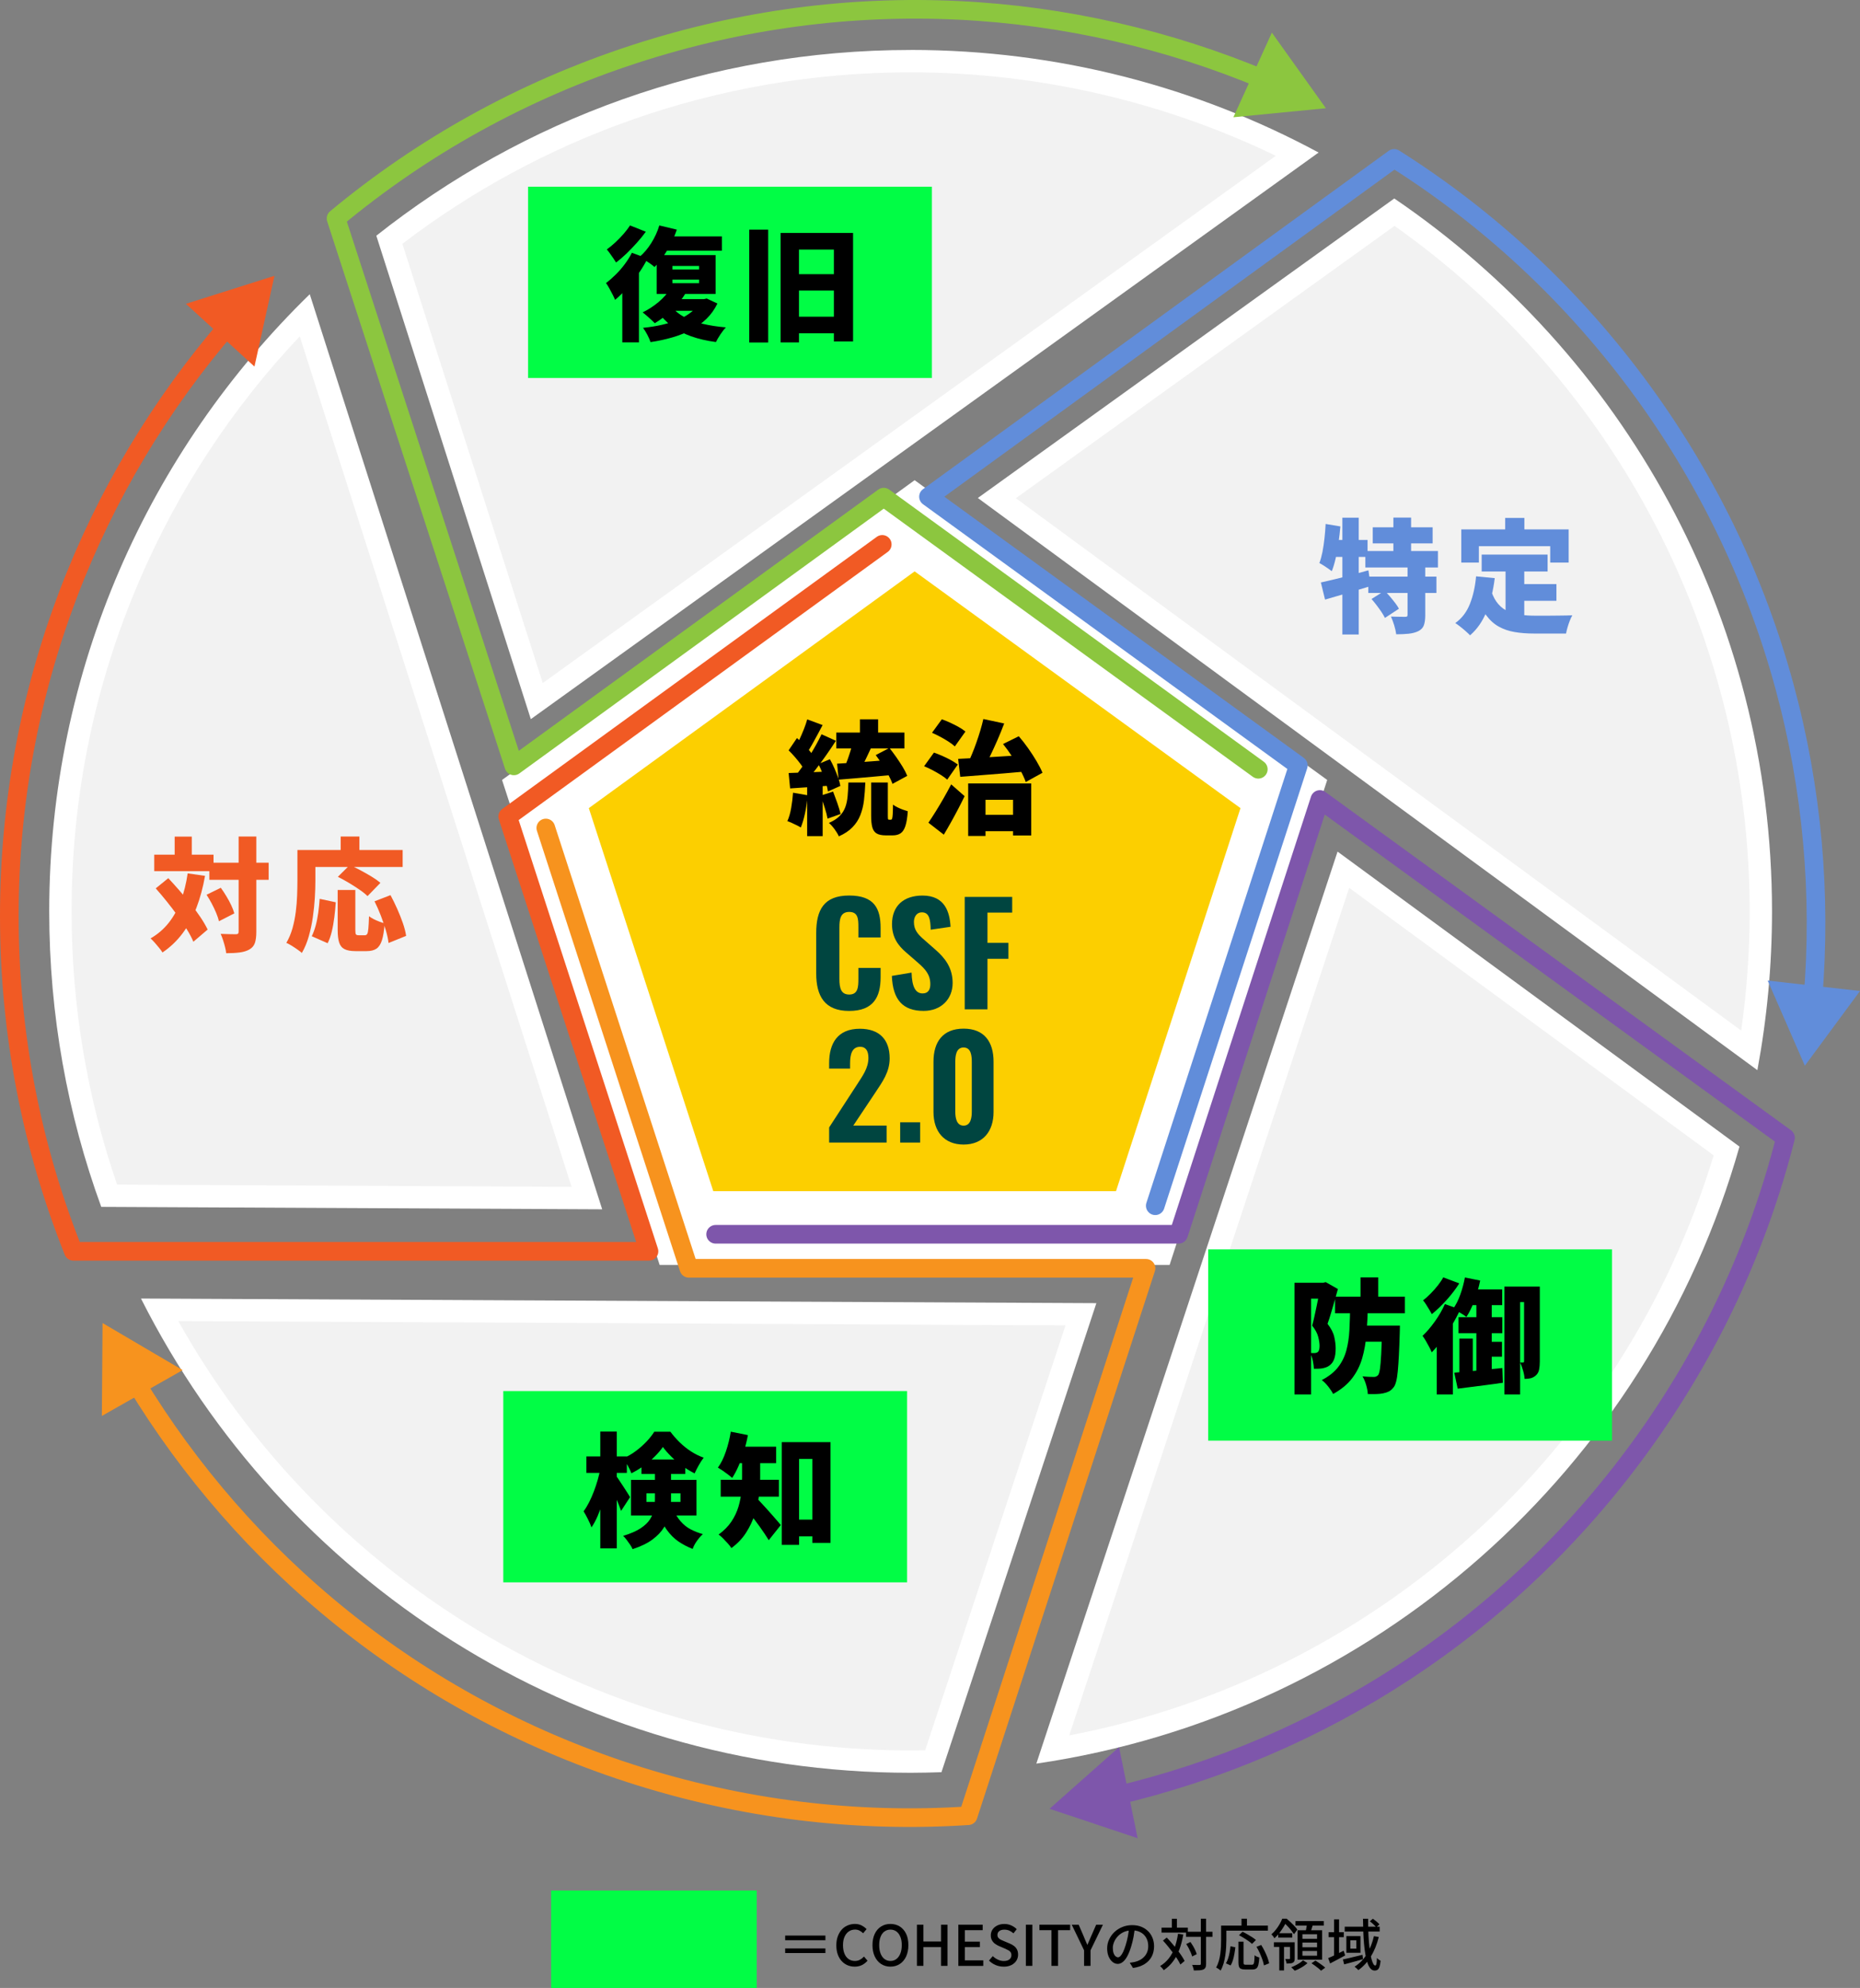 <?xml version="1.0" encoding="UTF-8"?>
<svg id="Layer_2" data-name="Layer 2" xmlns="http://www.w3.org/2000/svg" viewBox="0 0 499.11 533.43">
  <rect x="0" y="0" width="499.11" height="533.43" fill="#808080" stroke="none"/>
  <defs>
    <style>
      .cls-1 {
        fill: #8cc63f;
      }

      .cls-2 {
        stroke: #618dda;
      }

      .cls-2, .cls-3, .cls-4, .cls-5, .cls-6 {
        fill: none;
        stroke-linecap: round;
        stroke-linejoin: round;
        stroke-width: 5px;
      }

      .cls-7 {
        fill: #fff;
      }

      .cls-8 {
        fill: #01fd45;
      }

      .cls-9 {
        fill: #004540;
      }

      .cls-10 {
        fill: #f2f2f2;
      }

      .cls-11 {
        fill: #618dda;
      }

      .cls-3 {
        stroke: #7e56ab;
      }

      .cls-4 {
        stroke: #8cc63f;
      }

      .cls-12 {
        fill: #fccf00;
      }

      .cls-13 {
        fill: #f15a24;
      }

      .cls-5 {
        stroke: #f15a24;
      }

      .cls-14 {
        fill: #f7931e;
      }

      .cls-6 {
        stroke: #f7931e;
      }

      .cls-15 {
        fill: #7e56ab;
      }
    </style>
  </defs>
  <g id="_画像" data-name="画像">
    <g>
      <g>
        <path class="cls-10" d="M104.47,64.32c40.32-31.36,88.64-47.92,139.89-47.92,36.08,0,71.85,8.61,103.78,24.93l-204.1,146.79-39.56-123.8Z"/>
        <path class="cls-7" d="M244.36,19.41c33.95,0,67.62,7.72,97.99,22.4l-196.71,141.47-37.67-117.86c18.61-14.2,39.17-25.34,61.17-33.13,24.1-8.54,49.41-12.88,75.22-12.88M244.36,13.41c-54.17,0-103.98,18.64-143.38,49.84l41.46,129.72L353.83,40.93c-32.59-17.56-69.86-27.53-109.47-27.53h0Z"/>
      </g>
      <g>
        <path class="cls-10" d="M267.49,133.66l106.69-76.73c61.61,42.7,98.32,112.68,98.32,187.62,0,12.48-1.03,25.01-3.05,37.33l-201.96-148.23Z"/>
        <path class="cls-7" d="M374.2,60.61c59.75,42.25,95.3,110.69,95.3,183.95,0,10.68-.76,21.4-2.27,31.98l-194.64-142.85,101.61-73.07M374.14,53.26l-111.75,80.37,209.18,153.53c2.57-13.81,3.93-28.05,3.93-42.61,0-79.55-40.19-149.7-101.36-191.29h0Z"/>
      </g>
      <g>
        <path class="cls-10" d="M360.47,233.37l102.84,75.48c-24.54,83.73-95,146.23-180.83,160.67l77.99-236.14Z"/>
        <path class="cls-7" d="M362.03,238.23l97.81,71.79c-24.26,80.02-91.15,140.01-172.92,155.65l75.12-227.44M358.92,228.51l-80.83,244.73c90.64-13.26,164.19-79.1,188.68-165.57l-107.86-79.16h0Z"/>
      </g>
      <g>
        <path class="cls-10" d="M29.29,320.86c-8.68-24.45-13.08-50.11-13.08-76.31,0-60.45,23.24-117.08,65.55-160.02l75.73,236.95-128.2-.62Z"/>
        <path class="cls-7" d="M80.43,90.24l72.94,228.23-121.95-.59c-8.1-23.53-12.21-48.18-12.21-73.32,0-30.92,6.16-60.88,18.3-89.03,10.43-24.2,24.85-46.12,42.92-65.28M83.12,78.95C40,120.94,13.21,179.61,13.21,244.55c0,27.86,4.93,54.57,13.96,79.3l134.42.65L83.12,78.95h0Z"/>
      </g>
      <g>
        <path class="cls-10" d="M244.35,472.7c-43.06,0-84.99-12.06-121.26-34.86-33.9-21.32-61.59-51.11-80.32-86.37l247.29,1.2-39.61,119.94c-2.23.06-4.2.09-6.09.09Z"/>
        <path class="cls-7" d="M47.84,354.49l238.08,1.15-37.66,114.02c-1.38.03-2.66.04-3.91.04-42.49,0-83.87-11.9-119.66-34.4-32.03-20.14-58.43-47.94-76.85-80.81M37.83,348.44c38.04,75.48,116.23,127.26,206.52,127.26,2.77,0,5.53-.07,8.28-.16l41.57-125.86-256.37-1.24h0Z"/>
      </g>
    </g>
    <rect class="cls-8" x="141.7" y="50.1" width="108.36" height="51.33"/>
    <rect class="cls-8" x="135.05" y="373.27" width="108.36" height="51.33"/>
    <rect class="cls-8" x="324.2" y="335.25" width="108.36" height="51.33"/>
    <polygon class="cls-7" points="245.43 128.85 134.72 209.29 177.01 339.43 313.85 339.43 356.14 209.29 245.43 128.85"/>
    <polygon class="cls-12" points="245.43 153.32 158 216.85 191.4 319.63 299.47 319.63 332.87 216.85 245.43 153.32"/>
    <g>
      <rect class="cls-8" x="147.88" y="507.29" width="55.18" height="26.14"/>
      <g>
        <path d="M221.49,519.38v1.25h-10.8v-1.25h10.8ZM210.69,522.83h10.8v1.24h-10.8v-1.24Z"/>
        <path d="M229.35,527.72c-.69,0-1.33-.13-1.93-.38-.59-.25-1.12-.63-1.57-1.12-.45-.49-.8-1.09-1.05-1.79s-.38-1.51-.38-2.42.13-1.71.39-2.42c.26-.71.61-1.31,1.06-1.81s.98-.87,1.59-1.13c.61-.26,1.27-.39,1.96-.39s1.29.14,1.82.42c.53.28.96.61,1.3.97l-.93,1.11c-.29-.29-.61-.53-.97-.71-.35-.19-.75-.28-1.19-.28-.64,0-1.2.17-1.69.51s-.87.82-1.14,1.44c-.28.62-.41,1.37-.41,2.24s.13,1.62.39,2.26c.26.64.63,1.12,1.11,1.46.48.34,1.04.51,1.7.51.5,0,.95-.11,1.34-.32.39-.21.76-.5,1.09-.86l.95,1.11c-.45.52-.96.92-1.52,1.19-.57.27-1.21.41-1.93.41Z"/>
        <path d="M238.94,527.72c-.94,0-1.77-.24-2.5-.71-.72-.47-1.29-1.14-1.7-2-.41-.86-.62-1.89-.62-3.07s.21-2.21.62-3.05c.41-.85.98-1.5,1.7-1.95.73-.46,1.56-.68,2.5-.68s1.79.23,2.5.68,1.29,1.1,1.7,1.95c.41.84.61,1.86.61,3.05s-.21,2.2-.61,3.07c-.41.87-.98,1.53-1.7,2s-1.56.71-2.5.71ZM238.94,526.19c.61,0,1.14-.17,1.6-.52.45-.35.81-.84,1.06-1.48s.38-1.38.38-2.24-.12-1.6-.38-2.23c-.25-.62-.6-1.1-1.06-1.44-.46-.33-.99-.5-1.6-.5s-1.14.17-1.6.5-.81.82-1.05,1.44c-.25.62-.37,1.37-.37,2.23s.12,1.61.37,2.24c.24.63.59,1.13,1.05,1.48.46.35.99.52,1.6.52Z"/>
        <path d="M246.05,527.51v-11.05h1.74v4.51h4.72v-4.51h1.74v11.05h-1.74v-5.03h-4.72v5.03h-1.74Z"/>
        <path d="M257.16,527.51v-11.05h6.53v1.47h-4.79v3.08h4.05v1.47h-4.05v3.55h4.95v1.49h-6.69Z"/>
        <path d="M269.31,527.72c-.76,0-1.48-.15-2.15-.43-.67-.29-1.27-.69-1.78-1.2l1.02-1.2c.4.39.86.71,1.37.95s1.04.36,1.58.36c.66,0,1.17-.14,1.52-.43.35-.29.53-.67.53-1.12,0-.34-.08-.61-.22-.82-.15-.21-.36-.38-.62-.52-.26-.14-.57-.29-.91-.44l-1.53-.66c-.36-.15-.71-.35-1.06-.59s-.63-.55-.85-.93c-.23-.38-.34-.83-.34-1.37,0-.58.16-1.1.46-1.56.31-.46.74-.82,1.29-1.09s1.17-.4,1.88-.4c.65,0,1.26.12,1.84.38s1.08.59,1.49,1.02l-.88,1.11c-.35-.31-.72-.55-1.12-.73-.4-.17-.84-.26-1.33-.26-.57,0-1.02.13-1.35.38s-.5.6-.5,1.03c0,.32.08.58.25.79s.39.38.67.51c.27.13.56.26.85.38l1.52.64c.44.18.83.4,1.17.66s.6.58.79.95c.19.37.29.83.29,1.38,0,.59-.16,1.13-.46,1.61-.31.49-.76.88-1.33,1.17-.58.29-1.28.44-2.08.44Z"/>
        <path d="M275.28,527.51v-11.05h1.74v11.05h-1.74Z"/>
        <path d="M282.15,527.51v-9.58h-3.23v-1.47h8.24v1.47h-3.24v9.58h-1.77Z"/>
        <path d="M290.9,527.51v-4.17l-3.31-6.88h1.86l1.27,2.94c.17.41.34.81.5,1.21.17.39.34.8.53,1.22h.06c.18-.42.36-.83.53-1.22.17-.4.35-.8.52-1.21l1.29-2.94h1.81l-3.33,6.88v4.17h-1.74Z"/>
        <path d="M304.56,517.25c-.1.77-.23,1.58-.38,2.44-.16.85-.36,1.7-.62,2.54-.3,1.02-.64,1.88-1.01,2.59s-.78,1.24-1.22,1.61c-.44.37-.91.55-1.4.55s-.96-.17-1.39-.52c-.43-.34-.78-.83-1.05-1.46-.27-.62-.4-1.35-.4-2.18s.17-1.63.52-2.38c.34-.75.82-1.42,1.43-2,.61-.58,1.32-1.03,2.13-1.36.81-.33,1.68-.5,2.62-.5s1.71.14,2.44.43c.72.29,1.34.69,1.86,1.21.52.51.91,1.12,1.18,1.81.27.69.41,1.42.41,2.21,0,1.05-.22,1.98-.65,2.8-.44.82-1.07,1.48-1.91,2-.84.52-1.87.86-3.09,1.04l-.88-1.41c.26-.03.5-.06.72-.1s.42-.07.62-.11c.48-.11.94-.28,1.37-.51.44-.23.82-.52,1.16-.88.34-.35.61-.77.8-1.25.2-.48.29-1.02.29-1.62s-.09-1.16-.29-1.67c-.19-.51-.47-.96-.84-1.34s-.83-.68-1.37-.89c-.54-.21-1.15-.32-1.83-.32-.82,0-1.55.15-2.19.43-.64.29-1.18.67-1.63,1.15-.45.47-.78.99-1.01,1.54-.23.55-.34,1.08-.34,1.59,0,.57.07,1.04.21,1.42s.32.65.53.83.42.27.64.27.45-.11.67-.34c.23-.23.46-.58.7-1.07.23-.49.47-1.12.7-1.88.23-.72.42-1.49.58-2.3s.27-1.61.34-2.39l1.6.03Z"/>
        <path d="M316.13,518.9l1.39.2c-.25,1.48-.6,2.82-1.04,4.02-.45,1.2-1.01,2.26-1.7,3.18s-1.52,1.71-2.5,2.37c-.06-.1-.15-.22-.26-.36-.12-.14-.24-.28-.37-.42-.13-.14-.25-.25-.35-.33.94-.57,1.73-1.27,2.37-2.1s1.16-1.79,1.55-2.9c.39-1.1.69-2.32.89-3.66ZM311.69,517.25h7.05v1.33h-7.05v-1.33ZM312.08,520.72l1-.81c.46.48.92.99,1.39,1.54.47.54.92,1.1,1.36,1.66.44.56.83,1.1,1.19,1.63.35.52.64,1.01.86,1.45l-1.14.96c-.2-.44-.47-.93-.82-1.47-.35-.54-.73-1.1-1.16-1.67-.43-.58-.87-1.14-1.33-1.71-.46-.56-.91-1.09-1.36-1.57ZM314.46,514.87h1.35v3.18h-1.35v-3.18ZM318.27,518.35h7.08v1.37h-7.08v-1.37ZM318.3,521.66l1.14-.56c.24.34.48.71.71,1.1.23.4.43.78.6,1.16s.29.71.38,1.01l-1.23.62c-.08-.3-.2-.64-.36-1.03-.16-.38-.35-.78-.56-1.18-.22-.41-.44-.78-.67-1.12ZM322.23,514.85h1.41v12.09c0,.43-.05.76-.16.99s-.28.41-.53.54c-.25.12-.59.2-1.01.23s-.95.05-1.58.05c-.02-.14-.05-.3-.1-.47s-.11-.35-.17-.54-.12-.35-.2-.49c.45,0,.86.02,1.24.02s.62,0,.74,0c.13,0,.22-.02.28-.07s.08-.14.08-.28v-12.08Z"/>
        <path d="M327.66,516.71h1.42v3.84c0,.59-.02,1.24-.06,1.95-.04.71-.11,1.43-.22,2.17-.11.74-.26,1.46-.46,2.17-.21.71-.47,1.35-.8,1.93-.08-.08-.2-.17-.34-.29-.15-.11-.31-.21-.47-.31-.16-.1-.29-.17-.4-.22.31-.54.55-1.12.73-1.75.18-.63.31-1.28.4-1.94.08-.66.14-1.31.17-1.95.03-.63.04-1.22.04-1.76v-3.84ZM328.34,516.71h11.89v1.35h-11.89v-1.35ZM330.2,522.25l1.29.28c-.06.56-.14,1.14-.25,1.74-.1.6-.24,1.17-.4,1.71s-.37,1.02-.62,1.42l-1.25-.57c.23-.39.43-.84.59-1.34s.3-1.04.4-1.6c.1-.56.17-1.11.23-1.65ZM332.3,521.02h1.39v5.58c0,.26.04.43.12.5.08.07.25.11.5.11h1.65c.18,0,.31-.06.41-.19.09-.12.15-.37.19-.73.04-.36.07-.9.09-1.62.1.09.23.17.38.25.15.08.31.14.47.2.16.06.3.11.42.15-.05.83-.14,1.48-.25,1.95-.12.47-.3.8-.55.98-.25.19-.59.28-1.04.28h-1.96c-.48,0-.85-.06-1.11-.17-.26-.12-.44-.31-.54-.58-.1-.28-.15-.65-.15-1.13v-5.58ZM332.46,519.29l.96-.93c.4.19.83.41,1.28.67.45.25.88.52,1.29.78.41.26.75.52,1.02.76l-1.04,1.05c-.24-.23-.56-.49-.95-.77-.4-.28-.82-.56-1.26-.83-.45-.28-.88-.52-1.3-.73ZM333.14,514.85h1.47v2.64h-1.47v-2.64ZM337.16,522.4l1.27-.5c.32.51.63,1.06.92,1.65s.55,1.17.76,1.73c.21.57.36,1.08.45,1.54l-1.39.57c-.07-.44-.21-.95-.41-1.53-.2-.58-.44-1.17-.71-1.78-.28-.6-.57-1.17-.89-1.69Z"/>
        <path d="M344.07,514.85h.79v.3h.42v.36c-.21.43-.47.91-.77,1.42-.31.52-.67,1.05-1.08,1.6s-.9,1.07-1.46,1.58c-.05-.11-.12-.23-.22-.37-.1-.13-.2-.26-.3-.39-.1-.12-.2-.22-.29-.29.48-.42.9-.87,1.27-1.35s.7-.97.98-1.46c.28-.49.5-.96.66-1.4ZM341.84,521.18h4.96v1.25h-4.96v-1.25ZM342.99,518.75h3.76v1.18h-3.76v-1.18ZM343.28,521.87h1.27v6.87h-1.27v-6.87ZM344.21,514.85h1.05c.34.28.69.59,1.06.94.37.35.71.69,1.04,1.04.32.34.58.66.77.95l-.9,1.23c-.19-.29-.43-.62-.73-1-.3-.38-.63-.76-.98-1.13-.35-.38-.69-.69-1.01-.95h-.29v-1.07ZM346.16,521.18h1.25v4.33c0,.29-.03.53-.09.71-.06.18-.19.33-.39.44-.19.1-.42.16-.7.19-.28.03-.61.04-1,.04-.02-.19-.06-.4-.13-.62-.07-.23-.14-.43-.22-.61.26,0,.49.01.69.01h.42c.07,0,.11-.01.13-.04.02-.03.03-.08.03-.15v-4.3ZM349.65,526.01l1.2.75c-.27.26-.6.52-.98.78-.38.26-.79.5-1.21.72s-.83.41-1.23.55c-.11-.13-.26-.29-.45-.47-.19-.18-.35-.34-.49-.46.39-.15.79-.33,1.19-.53.4-.21.78-.42,1.13-.66.35-.24.63-.46.84-.68ZM347.63,515.5h7.6v1.21h-7.6v-1.21ZM348.18,517.96h6.6v7.89h-6.6v-7.89ZM349.49,519.02v1.23h3.93v-1.23h-3.93ZM349.49,521.26v1.26h3.93v-1.26h-3.93ZM349.49,523.52v1.26h3.93v-1.26h-3.93ZM350.72,516.13l1.62.2c-.13.45-.26.89-.41,1.33-.14.44-.27.82-.39,1.14l-1.26-.24c.06-.23.12-.49.18-.77s.11-.57.16-.86.08-.55.1-.79ZM351.92,526.81l1.06-.72c.29.18.6.38.93.61.33.23.65.46.95.68.3.22.55.43.74.62l-1.12.81c-.17-.19-.4-.4-.69-.64-.29-.24-.6-.47-.93-.71-.33-.24-.65-.46-.95-.66Z"/>
        <path d="M356.4,525.43c.53-.21,1.16-.5,1.9-.86s1.49-.74,2.25-1.12l.41,1.26c-.68.37-1.37.74-2.08,1.12s-1.36.72-1.96,1.03l-.52-1.42ZM356.51,518.48h4.08v1.33h-4.08v-1.33ZM357.99,515.03h1.33v10.07h-1.33v-10.07ZM360.36,525.79c.44-.09.94-.2,1.51-.34s1.18-.28,1.82-.44c.65-.15,1.29-.31,1.93-.47l.13,1.18c-.88.25-1.76.5-2.65.74-.88.25-1.69.46-2.41.65l-.34-1.33ZM360.84,517h9.38v1.3h-9.38v-1.3ZM361.28,519.53h3.79v4.47h-3.79v-4.47ZM362.36,520.64v2.24h1.59v-2.24h-1.59ZM368.69,519.53l1.29.24c-.5,1.97-1.2,3.71-2.11,5.21s-2.03,2.72-3.37,3.67c-.06-.08-.15-.18-.28-.29s-.25-.23-.39-.35c-.13-.11-.25-.21-.35-.28,1.34-.84,2.44-1.96,3.29-3.36.85-1.4,1.49-3.02,1.91-4.85ZM365.75,514.87h1.37c-.01,1.1,0,2.17.04,3.22s.09,2.04.17,2.97c.08.93.18,1.79.29,2.57.12.78.25,1.45.4,2.02.15.56.31,1,.48,1.31.17.31.35.46.55.46.13,0,.23-.16.3-.47s.12-.84.13-1.57c.13.16.29.31.48.44.19.13.36.24.51.32-.07.67-.17,1.2-.29,1.58s-.28.65-.5.81c-.21.16-.48.24-.82.24-.42,0-.79-.18-1.1-.53-.31-.36-.58-.85-.8-1.5-.23-.65-.42-1.4-.57-2.27s-.28-1.83-.37-2.87c-.09-1.04-.16-2.13-.2-3.27-.04-1.14-.07-2.29-.08-3.46ZM367.58,515.57l.81-.71c.31.22.63.47.98.75.34.28.6.54.78.76l-.85.79c-.18-.23-.43-.5-.76-.8-.33-.3-.64-.57-.95-.8Z"/>
      </g>
    </g>
    <g>
      <path class="cls-5" d="M61.44,87.16C24.71,129.72,2.5,185.17,2.5,245.8c0,31.78,6.1,62.14,17.2,89.97h154.45l-37.91-116.67,100.5-73.02"/>
      <polygon class="cls-13" points="49.89 81.53 73.65 74.01 68.28 98.36 49.89 81.53"/>
    </g>
    <g>
      <path class="cls-4" d="M339.51,21.49C287.68-.29,228.09-4.28,170.42,14.46c-30.23,9.82-57.22,25.01-80.25,44.16l47.73,146.89,99.24-72.11,100.51,73.02"/>
      <polygon class="cls-1" points="341.29 8.76 355.78 29.04 330.97 31.46 341.29 8.76"/>
    </g>
    <g>
      <path class="cls-6" d="M36.25,370.7c29.13,48.09,75,86.34,132.66,105.08,30.23,9.82,60.99,13.4,90.88,11.44l47.73-146.89h-122.67s-38.39-118.15-38.39-118.15"/>
      <polygon class="cls-14" points="27.33 379.95 27.52 355.02 49.01 367.65 27.33 379.95"/>
    </g>
    <g>
      <path class="cls-3" d="M299.23,481.91c54.73-12.84,105.29-44.64,140.93-93.7,18.68-25.71,31.59-53.86,38.96-82.9l-124.95-90.78-37.91,116.67h-124.23"/>
      <polygon class="cls-15" points="305.27 493.25 281.63 485.36 300.28 468.83 305.27 493.25"/>
    </g>
    <g>
      <path class="cls-2" d="M486.46,268.16c4.7-56.02-9.92-113.94-45.56-162.99-18.68-25.71-41.47-46.69-66.8-62.67l-124.95,90.78,99.24,72.11-38.39,118.15"/>
      <polygon class="cls-11" points="499.11 265.92 484.31 285.97 474.34 263.12 499.11 265.92"/>
    </g>
    <g>
      <path d="M212.8,212.71l3.93.69c-.13,1.58-.36,3.16-.69,4.72-.33,1.56-.71,2.87-1.16,3.93-.26-.18-.62-.38-1.06-.59-.44-.22-.89-.43-1.35-.64-.46-.21-.86-.37-1.19-.48.44-.97.78-2.14,1.02-3.51s.41-2.74.5-4.11ZM211.61,201.35l2.24-3.3c.57.48,1.15,1.03,1.75,1.63.59.61,1.14,1.2,1.65,1.8.51.59.89,1.14,1.16,1.65l-2.44,3.73c-.24-.53-.6-1.12-1.09-1.77s-1.01-1.3-1.58-1.96-1.13-1.25-1.68-1.78ZM211.61,207.43c1.56-.04,3.44-.11,5.63-.2,2.19-.09,4.39-.18,6.62-.26l-.03,3.76c-2.07.15-4.14.3-6.2.45-2.07.14-3.94.27-5.61.38l-.4-4.12ZM220.45,197.03l3.86,1.75c-.81,1.25-1.7,2.56-2.66,3.93-.96,1.36-1.91,2.66-2.87,3.89-.96,1.23-1.87,2.32-2.72,3.27l-2.74-1.52c.62-.75,1.25-1.59,1.91-2.52.66-.93,1.31-1.91,1.95-2.92.64-1.01,1.24-2.02,1.8-3.04.56-1.01,1.05-1.96,1.47-2.84ZM216.62,193.04l4.12,1.52c-.46.86-.94,1.74-1.42,2.66-.48.91-.96,1.78-1.42,2.59-.46.81-.9,1.53-1.32,2.14l-3.17-1.35c.4-.68.79-1.46,1.19-2.33.4-.87.78-1.76,1.14-2.67.36-.91.65-1.77.87-2.56ZM216.59,209.64h4.16v14.72h-4.16v-14.72ZM219.6,205.02l3.1-1.29c.42.75.82,1.56,1.2,2.43s.72,1.71,1.01,2.52c.29.81.48,1.55.59,2.21l-3.33,1.49c-.09-.66-.26-1.41-.53-2.26-.26-.85-.57-1.72-.92-2.61-.35-.89-.73-1.72-1.12-2.49ZM220.22,213.5l3.33-1.09c.37.95.75,1.98,1.14,3.09.38,1.11.68,2.08.88,2.92l-3.5,1.25c-.15-.84-.41-1.83-.78-2.99-.36-1.15-.72-2.22-1.07-3.18ZM227.68,209.97h4.52c-.07,1.72-.19,3.31-.36,4.77s-.51,2.8-.99,4.01c-.48,1.21-1.18,2.29-2.1,3.23-.91.95-2.13,1.76-3.65,2.44-.24-.55-.62-1.18-1.14-1.9-.52-.71-1.03-1.28-1.53-1.7,1.21-.53,2.16-1.14,2.85-1.83.69-.69,1.2-1.48,1.53-2.36s.54-1.88.64-2.99.17-2.34.21-3.68ZM224.41,196.57h18.28v4.26h-18.28v-4.26ZM224.64,204.92c1.28-.07,2.72-.15,4.32-.26,1.61-.11,3.29-.24,5.07-.38,1.77-.14,3.51-.28,5.23-.41l.03,4.09c-1.65.15-3.32.31-5.02.46-1.69.15-3.33.3-4.9.43-1.57.13-3.02.25-4.34.36l-.4-4.29ZM228.77,199.31l4.98,1.35c-.37.79-.75,1.59-1.12,2.39-.37.8-.74,1.56-1.09,2.26s-.68,1.33-.99,1.88l-3.93-1.25c.26-.62.53-1.31.81-2.08.28-.77.53-1.55.78-2.34s.43-1.53.56-2.21ZM230.75,193.01h4.88v5.51h-4.88v-5.51ZM233.75,209.97h4.49v8.84c0,.53.02.85.05.97.03.12.13.18.28.18h.5c.13,0,.24-.09.31-.28.08-.19.13-.57.17-1.16s.06-1.46.08-2.62c.29.24.67.48,1.14.71.47.23.96.44,1.47.63.51.19.96.34,1.35.45-.11,1.67-.32,2.98-.63,3.93-.31.95-.74,1.61-1.29,1.98s-1.25.56-2.11.56h-1.85c-1.08,0-1.9-.17-2.47-.51-.57-.34-.96-.9-1.17-1.68-.21-.78-.31-1.82-.31-3.12v-8.88ZM235.01,202.61l3.66-1.91c.59.75,1.21,1.57,1.83,2.46s1.2,1.77,1.73,2.64c.53.87.93,1.67,1.22,2.39l-3.96,2.15c-.24-.7-.61-1.5-1.09-2.39-.48-.89-1.02-1.8-1.62-2.74-.59-.93-1.19-1.8-1.78-2.59Z"/>
      <path d="M247.97,205.61l2.64-3.66c.7.24,1.46.54,2.26.89.8.35,1.57.73,2.31,1.14.74.41,1.35.8,1.83,1.17l-2.84,4.06c-.42-.4-.98-.81-1.68-1.25-.7-.44-1.45-.87-2.24-1.29s-1.55-.77-2.28-1.06ZM249.13,220.76c.57-.84,1.21-1.81,1.9-2.92.69-1.11,1.4-2.3,2.13-3.56.73-1.27,1.42-2.54,2.08-3.81l3.6,3.17c-.55,1.14-1.13,2.3-1.75,3.48-.62,1.18-1.24,2.34-1.88,3.48-.64,1.14-1.29,2.27-1.95,3.37l-4.12-3.2ZM250.09,196.64l2.64-3.63c.7.24,1.46.55,2.26.92s1.57.76,2.29,1.17c.73.41,1.32.81,1.78,1.2l-2.84,3.99c-.42-.4-.97-.82-1.67-1.27s-1.43-.89-2.21-1.3c-.78-.42-1.53-.78-2.26-1.09ZM257.12,203.63c1.61-.07,3.45-.16,5.53-.28s4.26-.25,6.55-.4c2.29-.14,4.54-.28,6.76-.41l-.03,4.42c-2.13.2-4.29.38-6.47.56-2.18.18-4.27.34-6.29.5-2.01.15-3.84.3-5.5.43l-.56-4.82ZM263.88,192.94l5.58,1.19c-.55,1.47-1.15,2.95-1.8,4.44-.65,1.49-1.3,2.9-1.95,4.24-.65,1.34-1.27,2.53-1.87,3.56l-4.29-1.22c.42-.84.84-1.75,1.25-2.75.42-1,.82-2.05,1.2-3.14.38-1.09.74-2.17,1.06-3.25s.59-2.1.81-3.07ZM259.79,210.23h16.93v13.96h-4.88v-9.57h-7.39v9.7h-4.65v-14.09ZM262,218.65h12.34v4.39h-12.34v-4.39ZM269.16,199.64l4.22-2.08c.86.99,1.7,2.07,2.52,3.23.83,1.17,1.57,2.32,2.24,3.45.67,1.13,1.21,2.17,1.6,3.12l-4.49,2.48c-.33-.95-.82-2.02-1.48-3.22s-1.39-2.41-2.19-3.63c-.8-1.22-1.61-2.34-2.43-3.35Z"/>
    </g>
    <g>
      <path class="cls-11" d="M355.72,140.6l3.96.66c-.13,1.45-.3,2.92-.51,4.39-.21,1.47-.46,2.87-.76,4.17-.3,1.31-.64,2.46-1.04,3.45-.24-.2-.57-.43-.97-.71s-.83-.55-1.25-.83c-.43-.27-.8-.49-1.11-.64.33-.86.6-1.86.83-3,.22-1.14.4-2.36.54-3.65.14-1.29.25-2.57.31-3.84ZM354.43,156.3c1.1-.24,2.35-.53,3.75-.87,1.4-.34,2.87-.72,4.42-1.14s3.08-.84,4.6-1.25l.63,4.22c-2.07.64-4.19,1.28-6.35,1.91-2.17.64-4.14,1.21-5.92,1.72l-1.12-4.59ZM357,144.89h9.97v4.55h-10.89l.92-4.55ZM360.21,138.91h4.39v31.35h-4.39v-31.35ZM366.38,147.86h19.47v4.42h-19.47v-4.42ZM367.17,154.72h18.28v4.39h-18.28v-4.39ZM368.03,160.73l3.53-2.21c.46.46.94.98,1.42,1.55.48.57.95,1.14,1.39,1.72.44.57.78,1.09,1.02,1.55l-3.76,2.47c-.22-.46-.53-.99-.92-1.58-.4-.59-.83-1.2-1.3-1.81-.47-.62-.93-1.18-1.37-1.68ZM368.36,141.49h16.07v4.32h-16.07v-4.32ZM377.7,151.85h4.75v13.23c0,1.14-.13,2.05-.38,2.72-.25.67-.75,1.19-1.5,1.57-.75.35-1.61.58-2.59.68-.98.1-2.08.15-3.32.15-.09-.71-.27-1.51-.54-2.41-.28-.9-.57-1.68-.87-2.34.7.02,1.44.04,2.21.05.77.01,1.29.02,1.55.02s.45-.03.54-.1c.1-.07.15-.21.15-.43v-13.13ZM373.9,138.88h4.75v11.45h-4.75v-11.45Z"/>
      <path class="cls-11" d="M396.08,154.65l5.02.49c-.42,3.39-1.16,6.39-2.21,8.99-1.06,2.61-2.53,4.72-4.42,6.35-.26-.29-.64-.64-1.12-1.07-.48-.43-.98-.85-1.5-1.25-.52-.41-.96-.73-1.34-.97,1.76-1.25,3.07-2.97,3.93-5.15.86-2.18,1.41-4.64,1.65-7.39ZM392.12,142.05h28.81v8.91h-4.95v-4.39h-19.14v4.39h-4.72v-8.91ZM400.2,158.71c.48,1.41,1.11,2.55,1.88,3.42.77.87,1.66,1.52,2.67,1.96,1.01.44,2.12.74,3.32.89,1.2.15,2.47.23,3.81.23h3.68c.76,0,1.53,0,2.31-.02.78-.01,1.52-.02,2.23-.03.7-.01,1.31-.03,1.82-.05-.22.37-.45.85-.68,1.44-.23.58-.43,1.18-.61,1.8-.18.62-.31,1.17-.4,1.65h-8.61c-1.87,0-3.59-.13-5.17-.4-1.57-.26-2.99-.75-4.26-1.45-1.27-.7-2.39-1.72-3.38-3.04-.99-1.32-1.84-3.04-2.54-5.15l3.93-1.25ZM397.59,148.81h17.69v4.55h-17.69v-4.55ZM403.9,138.98h5.15v6.4h-5.15v-6.4ZM404,151.55h5.02v15.51l-5.02-.59v-14.92ZM406.5,156.73h11.15v4.49h-11.15v-4.49Z"/>
    </g>
    <g>
      <path d="M347.36,344.21h8.22v4.26h-3.76v25.71h-4.46v-29.96ZM354.26,344.21h.82l.66-.17,3.27,1.85c-.26.99-.56,2.04-.88,3.15-.32,1.11-.64,2.21-.96,3.28-.32,1.08-.63,2.05-.94,2.9.95,1.23,1.55,2.4,1.8,3.51.25,1.11.38,2.13.38,3.05,0,1.21-.13,2.18-.4,2.9-.26.73-.68,1.3-1.25,1.72-.29.22-.6.39-.94.51-.34.12-.7.21-1.07.28-.29.04-.62.07-1.01.08-.39.01-.78.02-1.17.02-.02-.62-.12-1.33-.28-2.14-.17-.81-.41-1.52-.74-2.11.24.02.46.03.64.03h.51c.35,0,.65-.09.89-.26.18-.13.3-.33.38-.61s.12-.63.12-1.07c0-.7-.13-1.53-.38-2.47s-.79-1.92-1.6-2.94c.2-.73.4-1.56.61-2.51.21-.95.41-1.9.61-2.85.2-.96.38-1.85.54-2.67s.29-1.49.38-2v-1.48ZM362.31,350.29h4.75c-.07,2.71-.19,5.24-.38,7.61-.19,2.36-.57,4.55-1.15,6.55-.58,2-1.49,3.81-2.72,5.41-1.23,1.61-2.93,3-5.08,4.19-.29-.59-.73-1.26-1.32-2-.59-.74-1.17-1.31-1.72-1.73,1.89-.99,3.35-2.14,4.37-3.46,1.02-1.32,1.76-2.81,2.21-4.47.45-1.66.73-3.5.83-5.51.1-2.01.17-4.21.21-6.58ZM358.25,347.94h18.74v4.46h-18.74v-4.46ZM364.95,355.7h7.59v4.32h-7.59v-4.32ZM365.08,342.76h4.75v6.7h-4.75v-6.7ZM370.86,355.7h4.79c0,.46,0,.85-.02,1.15-.01.31-.02.56-.02.76-.07,2.33-.14,4.34-.23,6.04-.09,1.69-.19,3.12-.3,4.27-.11,1.15-.25,2.07-.43,2.75-.18.68-.38,1.19-.63,1.52-.42.55-.85.94-1.3,1.17s-.96.4-1.53.51c-.48.11-1.09.18-1.82.2-.73.02-1.51.02-2.34,0-.02-.71-.17-1.51-.43-2.41-.26-.9-.59-1.68-.99-2.34.64.07,1.23.11,1.77.13s.97.03,1.3.03c.44,0,.81-.16,1.12-.49.2-.24.36-.8.5-1.68.13-.88.24-2.19.33-3.94s.17-4.03.23-6.85v-.82Z"/>
      <path d="M387.72,349.92l4.12,1.48c-.62,1.34-1.35,2.72-2.19,4.12-.85,1.41-1.74,2.75-2.67,4.03-.94,1.28-1.86,2.39-2.79,3.33-.13-.35-.35-.81-.64-1.37-.3-.56-.61-1.13-.94-1.7s-.63-1.02-.89-1.35c1.12-1.06,2.23-2.35,3.32-3.88,1.09-1.53,1.99-3.09,2.69-4.67ZM387.29,342.76l4.29,1.62c-.95,1.5-2.08,2.99-3.42,4.47-1.33,1.48-2.65,2.74-3.94,3.78-.18-.33-.4-.73-.68-1.19-.28-.46-.56-.92-.86-1.39s-.57-.84-.81-1.12c.68-.53,1.37-1.14,2.06-1.85.69-.7,1.34-1.44,1.93-2.19s1.07-1.47,1.42-2.13ZM385.54,357.81l4.32-4.32v20.69h-4.32v-16.37ZM393.1,342.79l4.09.83c-.38,1.83-.89,3.62-1.55,5.38-.66,1.76-1.38,3.22-2.15,4.39-.26-.22-.61-.47-1.04-.74-.43-.28-.88-.54-1.34-.81s-.86-.47-1.19-.63c.75-1.03,1.39-2.3,1.93-3.81s.95-3.04,1.24-4.6ZM390.23,368.34c1.1-.09,2.35-.2,3.76-.33,1.41-.13,2.89-.28,4.46-.45,1.56-.17,3.12-.32,4.69-.48l.13,3.96c-1.39.2-2.79.39-4.22.58-1.43.19-2.81.36-4.14.53s-2.58.32-3.75.48l-.92-4.29ZM391.38,353.45h11.75v4.29h-11.75v-4.29ZM391.61,359.2h3.6v10.2l-3.6.69v-10.89ZM394.16,346h8.94v4.22h-10.2l1.25-4.22ZM396.17,347.84h4.12v21.15l-4.12.76v-21.91ZM398.12,360.05h4.92v3.99h-4.92v-3.99ZM403.69,345.24h7.52v4.16h-3.3v24.78h-4.22v-28.94ZM408.97,345.24h4.22v20.13c0,.81-.07,1.54-.2,2.18s-.43,1.16-.89,1.55c-.44.37-.89.62-1.35.73-.46.11-1.01.17-1.65.17-.02-.62-.15-1.36-.4-2.23-.24-.87-.51-1.59-.79-2.16h.83c.15,0,.23-.12.23-.36v-20Z"/>
    </g>
    <g>
      <path class="cls-13" d="M50.37,234.36l4.65.66c-.55,3.12-1.32,5.98-2.31,8.56-.99,2.59-2.23,4.88-3.73,6.88-1.5,2-3.29,3.71-5.38,5.12-.2-.33-.49-.73-.88-1.21s-.79-.95-1.2-1.42c-.42-.47-.79-.85-1.12-1.14,1.94-1.12,3.57-2.53,4.9-4.22s2.41-3.65,3.23-5.87c.83-2.22,1.44-4.67,1.83-7.36ZM41.39,229.34h15.91v4.42h-15.91v-4.42ZM41.79,238.38l3.37-2.74c.97,1.04,1.97,2.15,3,3.33,1.03,1.19,2.04,2.39,3.02,3.61.98,1.22,1.86,2.41,2.64,3.58s1.41,2.26,1.9,3.27l-3.83,3.27c-.42-1.01-1-2.12-1.75-3.32s-1.58-2.44-2.51-3.71c-.92-1.28-1.89-2.54-2.89-3.79s-1.99-2.42-2.95-3.5ZM46.87,224.49h4.59v7.59h-4.59v-7.59ZM55.42,240.1l3.83-1.88c.51.7,1.01,1.46,1.5,2.28.5.81.93,1.62,1.3,2.41.37.79.65,1.52.83,2.18l-4.12,2.11c-.15-.64-.4-1.37-.74-2.2-.34-.82-.74-1.67-1.19-2.52-.45-.86-.92-1.65-1.4-2.38ZM56.18,231.49h15.91v4.59h-15.91v-4.59ZM64.03,224.46h4.75v25.54c0,1.28-.13,2.28-.38,3.02-.25.74-.73,1.31-1.44,1.73s-1.58.69-2.64.83-2.27.2-3.63.2c-.04-.48-.14-1.04-.3-1.65-.15-.62-.34-1.24-.54-1.87-.21-.63-.42-1.18-.64-1.67.86.04,1.68.07,2.46.08.78.01,1.31.02,1.6.02s.48-.05.59-.15c.11-.1.17-.29.17-.58v-25.51Z"/>
      <path class="cls-13" d="M79.81,228.09h4.82v8.22c0,1.39-.05,2.92-.15,4.6-.1,1.68-.28,3.41-.53,5.18-.25,1.77-.62,3.49-1.09,5.15-.47,1.66-1.09,3.15-1.86,4.47-.29-.26-.69-.58-1.21-.94-.52-.36-1.04-.71-1.58-1.04s-1-.57-1.37-.73c.7-1.19,1.25-2.5,1.65-3.93.4-1.43.69-2.89.88-4.39.19-1.5.31-2.96.36-4.41.05-1.44.08-2.77.08-3.98v-8.22ZM82.05,228.09h26v4.55h-26v-4.55ZM85.78,241.19l4.32.92c-.09,1.3-.21,2.62-.38,3.98-.17,1.35-.39,2.63-.68,3.84-.29,1.21-.66,2.27-1.12,3.17l-4.26-1.88c.42-.86.77-1.82,1.06-2.89.29-1.07.51-2.21.68-3.43s.29-2.46.38-3.71ZM90.6,238.81h4.75v10.76c0,.62.05,1,.17,1.16.11.15.34.23.69.23h1.72c.26,0,.47-.12.61-.36.14-.24.25-.73.31-1.47.07-.74.12-1.83.17-3.28.33.26.74.52,1.24.78.5.25,1.01.48,1.55.68.54.2,1.01.35,1.4.46-.13,1.91-.37,3.42-.71,4.5-.34,1.09-.84,1.85-1.48,2.29-.65.44-1.52.66-2.62.66h-3c-1.28,0-2.26-.18-2.95-.53-.69-.35-1.17-.94-1.44-1.77-.26-.82-.4-1.93-.4-3.32v-10.79ZM90.66,235.28l3.2-3.17c.88.4,1.84.87,2.87,1.42s2.03,1.12,2.99,1.7,1.74,1.14,2.36,1.67l-3.46,3.56c-.53-.53-1.24-1.11-2.15-1.73s-1.86-1.24-2.89-1.85c-1.02-.61-2-1.14-2.92-1.6ZM91.42,224.46h5.02v6.24h-5.02v-6.24ZM100.5,241.85l4.29-1.65c.62,1.14,1.21,2.37,1.8,3.68.58,1.31,1.09,2.58,1.52,3.83.43,1.24.72,2.38.87,3.42l-4.72,1.91c-.11-.99-.35-2.13-.73-3.42-.38-1.29-.83-2.61-1.35-3.96-.53-1.35-1.09-2.62-1.68-3.81Z"/>
    </g>
    <g>
      <path class="cls-9" d="M219.02,261.19v-10.8c0-6.22,2.05-10.09,8.83-10.09s8.45,3.5,8.45,8.72v2.53h-5.96v-2.79c0-2.12-.07-4.06-2.46-4.06s-2.64,2.01-2.64,4.25v13.71c0,2.57.48,4.21,2.64,4.21,2.35,0,2.46-2.01,2.46-4.21v-2.94h5.96v2.5c0,5.25-1.86,9.05-8.45,9.05s-8.83-4.02-8.83-10.06Z"/>
      <path class="cls-9" d="M239.32,261.87l5.29-.89c.11,3.76,1.01,5.59,2.98,5.59,1.56,0,2.05-1.15,2.05-2.46,0-2.57-1.3-4.02-3.31-5.77l-3.13-2.72c-2.23-1.9-3.84-4.1-3.84-7.64,0-4.95,3.17-7.67,8.19-7.67,6.07,0,7.3,4.51,7.52,8.38l-5.33.78c-.07-2.76-.37-4.66-2.38-4.66-1.42,0-2.12,1.27-2.12,2.57,0,2.16,1.04,3.31,2.72,4.77l3.05,2.68c2.53,2.2,4.62,4.84,4.62,8.94,0,4.32-3.09,7.49-7.78,7.49-5.59,0-8.27-2.98-8.53-9.38Z"/>
      <path class="cls-9" d="M258.87,240.67h12.74v4.21h-6.63v8.12h5.62v4.28h-5.62v13.56h-6.11v-30.17Z"/>
      <path class="cls-9" d="M222.49,302.53l7.34-11.29c1.6-2.5,3.2-4.58,3.2-7.37,0-1.94-.74-2.98-2.2-2.98-2.2,0-2.72,2.01-2.72,4.47v1.38h-5.62v-1.49c0-5.33,2.31-9.2,8.23-9.2,5.29,0,8.01,2.94,8.01,7.93,0,3.69-1.9,6.26-3.95,9.35l-5.81,8.71h8.94v4.54h-15.42v-4.06Z"/>
      <path class="cls-9" d="M241.55,301.15h5.36v5.44h-5.36v-5.44Z"/>
      <path class="cls-9" d="M250.49,298.4v-13.52c0-5.29,2.5-8.86,8.08-8.86s8.04,3.58,8.04,8.86v13.52c0,5.1-2.76,8.72-8.04,8.72s-8.08-3.58-8.08-8.72ZM260.77,298.29v-13.3c0-1.6-.15-3.91-2.2-3.91s-2.23,2.31-2.23,3.91v13.3c0,1.49.26,3.76,2.23,3.76s2.2-2.27,2.2-3.76Z"/>
    </g>
    <g>
      <path d="M169.57,67.83l4.19,1.55c-.68,1.34-1.5,2.7-2.44,4.06-.95,1.36-1.96,2.65-3.04,3.86-1.08,1.21-2.16,2.27-3.23,3.17-.13-.35-.35-.81-.64-1.39s-.61-1.15-.92-1.73c-.32-.58-.61-1.05-.88-1.4.88-.66,1.75-1.42,2.62-2.28.87-.86,1.68-1.79,2.42-2.79.75-1,1.39-2.02,1.91-3.05ZM169.08,60.5l4.22,1.68c-.7.97-1.51,1.96-2.41,2.97s-1.83,1.97-2.77,2.89c-.95.91-1.88,1.71-2.81,2.39-.2-.33-.45-.71-.74-1.14-.3-.43-.6-.86-.91-1.29-.31-.43-.58-.79-.83-1.07.77-.55,1.55-1.19,2.34-1.93.79-.74,1.53-1.5,2.21-2.29s1.24-1.53,1.68-2.21ZM167,75.51l4.12-4.12.33.13v20.36h-4.46v-16.37ZM176.93,60.5l4.69,1.12c-.66,1.94-1.53,3.8-2.61,5.59-1.08,1.79-2.2,3.27-3.37,4.44-.29-.26-.68-.57-1.17-.92-.5-.35-1-.69-1.52-1.02s-.96-.59-1.34-.79c1.17-.97,2.22-2.21,3.17-3.73.95-1.52,1.66-3.08,2.14-4.69ZM179.93,77.36l4.09,1.25c-.99,1.65-2.24,3.19-3.75,4.62s-3.03,2.6-4.57,3.5c-.24-.26-.56-.58-.96-.94-.4-.36-.8-.73-1.22-1.09-.42-.36-.78-.65-1.09-.87,1.52-.73,2.95-1.66,4.31-2.8,1.35-1.14,2.41-2.37,3.18-3.66ZM187.99,80.27h.89l.76-.17,2.87,1.35c-.77,1.58-1.75,2.96-2.95,4.12s-2.57,2.16-4.12,2.97c-1.55.81-3.24,1.49-5.07,2.01-1.83.53-3.76.95-5.81,1.25-.18-.57-.46-1.23-.86-1.98-.4-.75-.78-1.36-1.15-1.85,1.8-.18,3.52-.45,5.15-.83s3.12-.85,4.47-1.44c1.35-.58,2.52-1.28,3.51-2.1.99-.81,1.76-1.76,2.31-2.84v-.53ZM177.95,63.44h15.77v3.83h-17.79l2.01-3.83ZM176.21,68.45h15.81v10.43h-15.81v-10.43ZM180.17,82.25c.86,1.1,1.99,2.04,3.4,2.8,1.41.77,3.06,1.38,4.95,1.83,1.89.45,3.98.78,6.27.97-.46.46-.95,1.08-1.47,1.87-.52.78-.92,1.47-1.21,2.06-2.46-.33-4.68-.84-6.65-1.54-1.97-.69-3.7-1.61-5.2-2.74s-2.79-2.5-3.89-4.11l3.79-1.15ZM180.13,80.27h9.08v3.13h-12.21l3.13-3.13ZM180.43,71.36v.96h7.16v-.96h-7.16ZM180.43,75.02v.96h7.16v-.96h-7.16Z"/>
      <path d="M201.05,61.62h5.08v30.29h-5.08v-30.29ZM209.47,62.51h19.44v29.11h-5.15v-24.65h-9.37v24.92h-4.92v-29.37ZM212.64,84.98h11.75v4.46h-11.75v-4.46ZM212.8,73.57h11.75v4.39h-11.75v-4.39Z"/>
    </g>
    <g>
      <path d="M161.12,393.94l2.61.89c-.22,1.32-.5,2.68-.82,4.08-.33,1.4-.71,2.77-1.14,4.11-.43,1.34-.9,2.6-1.4,3.78-.51,1.18-1.06,2.19-1.65,3.05-.22-.64-.54-1.38-.96-2.21s-.8-1.54-1.16-2.11c.53-.7,1.02-1.52,1.49-2.44s.89-1.91,1.29-2.95c.4-1.04.74-2.1,1.04-3.15s.53-2.07.71-3.04ZM157.35,390.81h10.86v4.42h-10.86v-4.42ZM161.08,384.14h4.42v31.35h-4.42v-31.35ZM165.34,396.05c.18.22.44.59.79,1.12.35.53.73,1.1,1.14,1.72s.78,1.19,1.11,1.72c.33.53.56.9.69,1.12l-2.41,3.7c-.18-.53-.4-1.12-.66-1.78s-.55-1.34-.86-2.05c-.31-.7-.6-1.36-.89-1.98-.29-.62-.54-1.13-.76-1.55l1.85-2.01ZM177.88,388.27c-.59.86-1.34,1.73-2.23,2.61-.89.88-1.87,1.71-2.94,2.47-1.07.77-2.16,1.43-3.28,1.98-.22-.62-.55-1.31-.99-2.09-.44-.78-.85-1.42-1.22-1.93,1.17-.48,2.28-1.12,3.33-1.9,1.06-.78,2.02-1.63,2.89-2.54s1.58-1.81,2.13-2.69h4.32c.77,1.03,1.63,2.01,2.57,2.92.95.91,1.96,1.72,3.04,2.41,1.08.69,2.19,1.24,3.33,1.63-.44.57-.88,1.25-1.32,2.03s-.81,1.51-1.12,2.19c-1.03-.51-2.09-1.15-3.18-1.93-1.09-.78-2.1-1.62-3.02-2.52-.92-.9-1.69-1.78-2.31-2.64ZM175.77,394.14h4.29v8.25c0,1.23-.13,2.49-.4,3.76-.26,1.28-.76,2.51-1.49,3.7-.73,1.19-1.77,2.28-3.12,3.28-1.35,1-3.12,1.85-5.3,2.56-.13-.33-.35-.73-.66-1.19-.31-.46-.63-.91-.97-1.35-.34-.44-.64-.78-.91-1.02,1.96-.59,3.51-1.27,4.65-2.01,1.14-.75,1.99-1.55,2.54-2.41.55-.86.91-1.74,1.09-2.66.18-.91.26-1.84.26-2.79v-8.12ZM169.33,397.11h17.56v9.54h-17.56v-9.54ZM172.14,391.63h11.75v3.89h-11.75v-3.89ZM173.46,400.71v2.31h9.14v-2.31h-9.14ZM180.26,404.27c.73,1.65,1.51,2.95,2.34,3.91s1.75,1.69,2.76,2.21c1,.52,2.08.94,3.25,1.27-.55.48-1.08,1.09-1.6,1.82-.52.73-.9,1.44-1.14,2.15-1.36-.53-2.63-1.19-3.79-1.98-1.17-.79-2.23-1.86-3.2-3.2-.97-1.34-1.85-3.11-2.64-5.31l4.03-.86Z"/>
      <path d="M196.1,384.17l4.59.92c-.26,1.43-.61,2.85-1.04,4.26-.43,1.41-.91,2.73-1.45,3.98s-1.12,2.33-1.73,3.25c-.29-.26-.66-.57-1.12-.92-.46-.35-.94-.7-1.44-1.04s-.92-.61-1.27-.81c.84-1.14,1.55-2.58,2.14-4.32.59-1.74,1.03-3.51,1.32-5.31ZM199.13,390.31h4.85v6.2c0,1.41-.1,2.95-.3,4.64-.2,1.68-.57,3.39-1.12,5.12-.55,1.73-1.33,3.38-2.34,4.97s-2.33,2.97-3.96,4.16c-.2-.33-.51-.74-.94-1.22-.43-.48-.87-.95-1.32-1.4-.45-.45-.84-.79-1.17-1.01,1.45-1.06,2.6-2.22,3.45-3.5.85-1.28,1.47-2.6,1.88-3.98s.67-2.73.79-4.08c.12-1.34.18-2.6.18-3.76v-6.14ZM193.39,397.08h15.61v4.52h-15.61v-4.52ZM196.82,388.2h11.45v4.42h-11.45v-4.42ZM202.89,401.89c.29.24.66.61,1.12,1.11s.97,1.04,1.52,1.65c.55.61,1.09,1.21,1.63,1.83s1.02,1.17,1.44,1.65c.42.48.73.85.92,1.09l-3.23,4.06c-.33-.53-.7-1.1-1.11-1.72-.41-.62-.84-1.24-1.3-1.88s-.92-1.26-1.39-1.88-.91-1.2-1.35-1.75-.84-1.03-1.19-1.45l2.94-2.71ZM209.76,386.98h13.1v27.03h-4.88v-22.54h-3.56v23.07h-4.65v-27.55ZM211.94,407.77h8.65v4.49h-8.65v-4.49Z"/>
    </g>
  </g>
</svg>